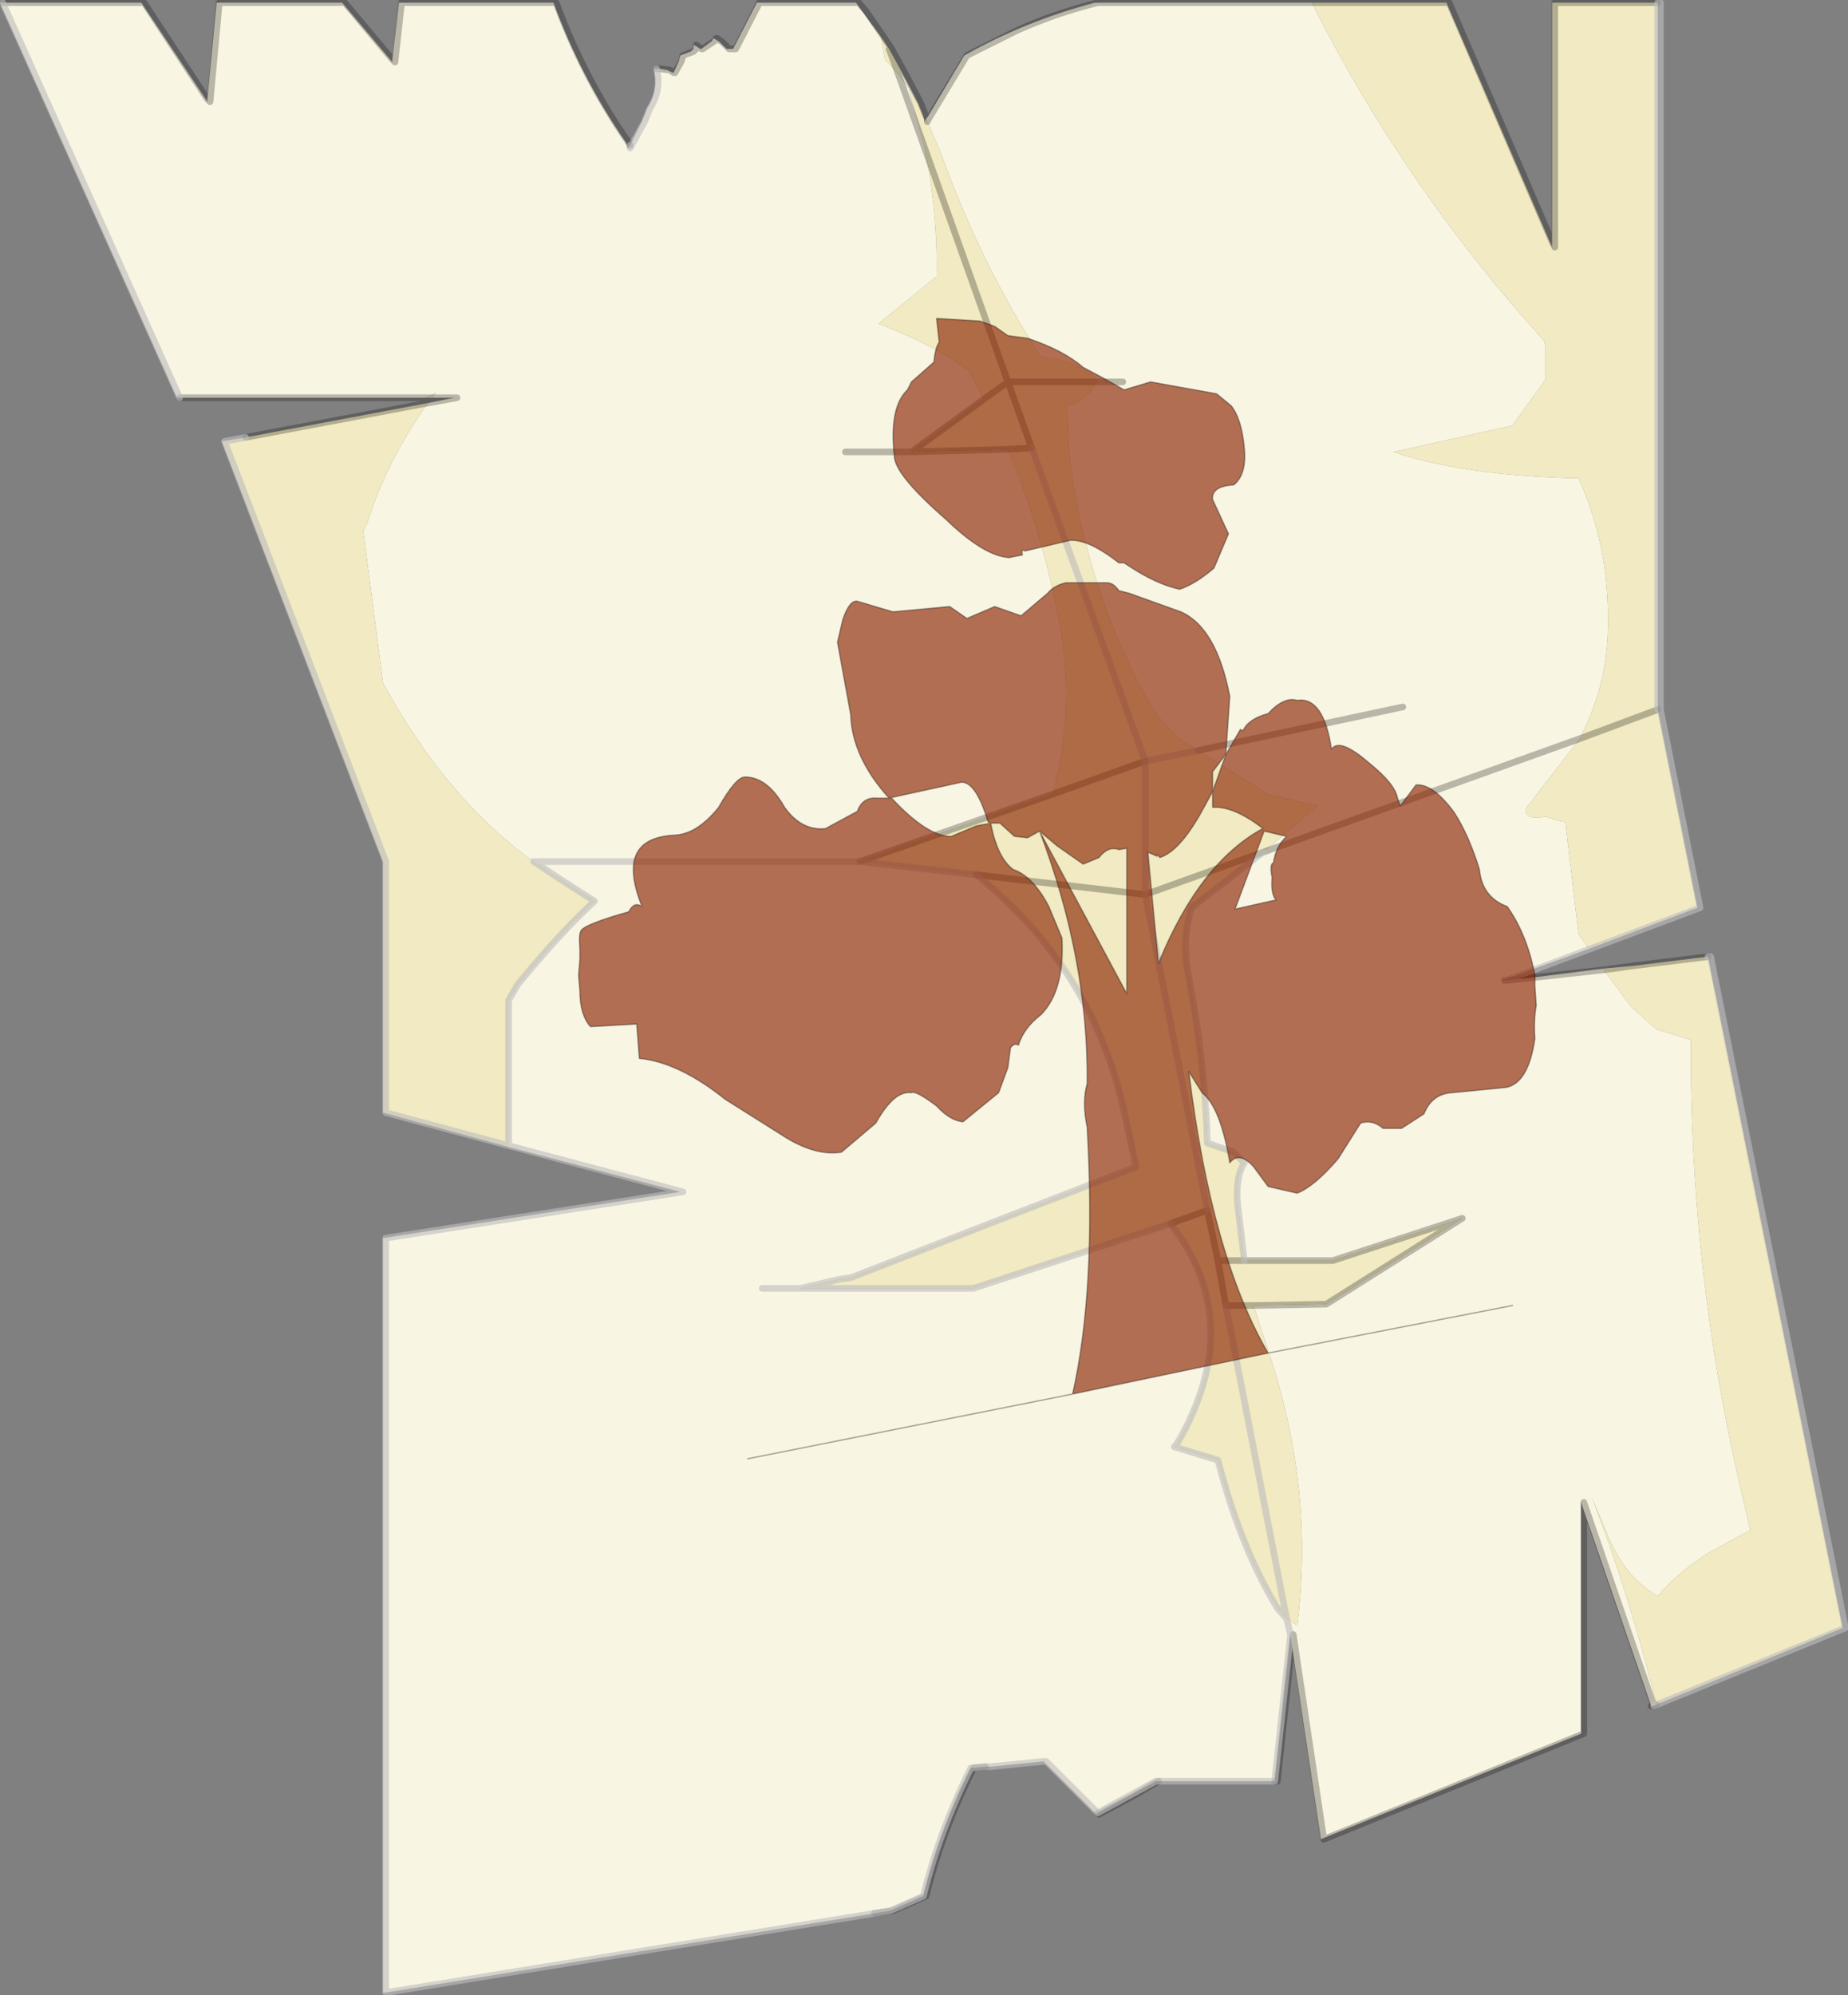 <?xml version="1.0"?>
<svg xmlns="http://www.w3.org/2000/svg" xmlns:xlink="http://www.w3.org/1999/xlink" width="69.95px" height="75.5px"><rect width="100%" height="100%" fill="#808080" stroke="none"/><g transform="matrix(1, 0, 0, 1, -245.55, -365.2)"><use xlink:href="#object-0" width="69.95" height="75.5" transform="matrix(1, 0, 0, 1, 245.55, 365.2)"/><use xlink:href="#object-1" width="36.25" height="43.15" transform="matrix(1, 0, 0, 1, 267.45, 377.25)"/></g><defs><g transform="matrix(1, 0, 0, 1, -245.55, -365.2)" id="object-0"><path fill-rule="evenodd" fill="#f9f5e3" stroke="none" d="M269.4 370.7L269.85 369.8L270.05 369.3Q270.5 368.6 270.3 367.8L270.4 367.8L270.5 367.8L270.8 367.85L271 367.95L271.05 367.95L271.25 367.5L271.3 367.3L271.7 367.15L271.8 367.05L271.8 366.9L271.9 366.95L271.9 367.05L271.8 367.15L271.4 367.3L271.35 367.5L271.1 367.95L271.05 367.95L271.1 367.95L271.35 367.5L271.4 367.3L271.8 367.15L271.9 367.05L271.9 366.95L272.05 367.05L272.1 367.05L272.5 366.75L272.55 366.65L272.65 366.7L272.8 366.8L273.05 367.05L273.15 367.05L273.3 367.05L274.2 365.3L274.3 365.3L277.95 365.3L278.9 366.6L279.05 367.45L279.55 368L279.95 368.55L279.75 368.05L280.3 369.1L279.95 368.55L280.55 370.8L279.55 368L280.55 370.8Q281.05 373.25 281 375.7L280.95 375.7L278.8 377.45Q280.25 378 281.45 378.7L282.2 379.2L282.8 380.3L280.05 382.3L277.55 382.3L280.05 382.3L283.7 382.2Q285 385.3 285.65 388.75Q286.25 392.1 285.4 395.25L278.1 397.8L282.5 398.3Q287 401.9 288.15 407.5L288.55 409.35L286.75 410.05L282.75 411.6L277.75 413.55L277.35 413.6L275.85 413.95L282.4 413.95L289.85 411.5Q292.75 415.2 290.15 419.75L290 419.95L291.65 420.45Q292.5 423.75 293.9 426.05L294.25 426.45L294.65 426.7Q295.3 421.7 293.65 416.6L293 414.6L295.75 414.55L300.9 411.3L296 412.9L292.65 412.9L292.4 410.8Q292.3 409.75 292.65 409.2L292.25 408.8L291.25 408.45Q291.15 405.25 290.5 401.9Q290.3 400.7 290.65 399.55L293.35 397.45L294.25 396.7L295.4 395.7L293.55 395.25L290.9 393.6L290.5 393.35Q289.65 392.8 289.05 391.8Q287.15 388.4 286.35 384.45Q285.95 382.55 285.95 380.55L286.3 380.45L286.85 380L287.05 379.65L287.05 379.55Q286.8 379.15 285.6 378.8L284.95 378.7Q282.65 375.15 281.15 370.95L280.65 369.8L280.7 369.7L282.15 367.3L284.05 366.35Q285.5 365.7 287.1 365.3L287 365.3Q284.35 366 282.05 367.3L280.65 369.65L280.6 369.7L280.65 369.8L280.65 369.65L280.65 369.8L280.7 369.7L282.15 367.3L284.05 366.35Q285.5 365.7 287.1 365.3L295.2 365.3Q298.7 372.25 304 378.1L304.05 378.3L304.05 379.55L302.8 381.3L298.3 382.3Q300.95 383.2 305.3 383.3Q306.55 386.05 306.4 389.3Q306.3 391.3 305.35 393.15L303.3 395.8Q303.25 396.25 304.05 396.1L304.5 396.25L304.8 396.3L305.3 400.55L305.7 401.1L302.4 402.3L302.5 402.3L302.55 402.3L303.5 402.2L306.25 401.85L306.25 401.9L307.3 403.3L308.25 404.15L309.55 404.55Q309.5 413.35 311.5 421.8L311.8 423.1L310.15 424Q308.95 424.8 308.3 425.6Q307 424.85 306.35 423.15L305.8 421.85Q307.2 425.45 308.25 429.7L308.15 429.75L308.05 429.75L305.5 422.35L305.4 422.05L305.4 430.8L295.65 434.75L295.55 434.8L294.45 427.45L294.4 427.05L294.25 426.45L294.4 427.05L293.8 432.6L289.4 432.6L289.3 432.6L287.1 433.8L287.05 433.85L285.05 431.85L283.05 432.05L282.85 432.05L282.3 432.1Q281.1 434.5 280.5 436.95L279.25 437.5L278.65 437.6L260.15 440.6L260.05 440.6L260.05 412.05L271.3 410.3L264.8 408.6L264.8 408.55L264.8 403.05L265.15 402.45Q266.75 400.5 268.05 399.3L266.65 398.4L265.75 397.8Q262.45 395.45 260.05 391.05L259.3 385.3L259.45 385Q260.2 382.6 261.75 380.45L262.75 380.25L261.9 380.25L262.05 380.05L261.7 380.25L252.35 380.25L252.25 380.25L245.55 365.3L245.65 365.3L250.9 365.3L253.4 369.05L253.4 368.95L253.75 365.3L253.85 365.3L258.5 365.3L260.4 367.55L260.4 367.45L260.65 365.3L260.75 365.3L266.5 365.3Q267.55 368.15 269.25 370.6L269.3 370.8L269.4 370.7L269.4 370.8L269.95 369.8L270.15 369.3Q270.6 368.6 270.4 367.8Q270.6 368.6 270.15 369.3L269.95 369.8L269.4 370.8L269.4 370.7M272.1 367.05L272.15 367.05L272.6 366.75L272.65 366.7L272.6 366.75L272.15 367.05L272.1 367.05M273.3 367.05L273.4 367.05L274.3 365.3L273.4 367.05L273.3 367.05M288.05 379.65L287.05 379.65L288.05 379.65M253.4 368.95L253.5 369.05L253.85 365.3L253.5 369.05L253.4 368.95M260.4 367.45L260.5 367.55L260.75 365.3L260.5 367.55L260.4 367.45M262.75 380.25L262.85 380.25L261.75 380.45L262.85 380.25L262.75 380.25M252.35 380.25L245.65 365.3L252.35 380.25M298.65 391.95L290.9 393.6L298.65 391.95M295.65 434.75L294.5 427.05L294.45 427.45L294.5 427.05L295.65 434.75M308.15 429.75L305.5 422.05L305.5 422.35L305.5 422.05L308.15 429.75M285.05 431.85L285.15 431.85L287.1 433.8L285.15 431.85L285.05 431.85M306.25 401.9L303.5 402.2L306.25 401.9M264.8 408.55L271.4 410.3L260.15 412.05L260.15 440.6L260.15 412.05L271.4 410.3L264.8 408.55M274.4 413.95L275.85 413.95L274.4 413.95M278.1 397.8L265.75 397.8L278.1 397.8M293.35 397.45L305.35 393.15L293.35 397.45"/><path fill-rule="evenodd" fill="#f1eac2" stroke="none" d="M295.2 365.3L300.3 365.3L304.3 374.55L304.3 374.35L304.3 365.3L304.4 365.3L308.3 365.3L308.3 392.05L305.35 393.15Q306.3 391.3 306.4 389.3Q306.55 386.05 305.3 383.3Q300.95 383.2 298.3 382.3L302.8 381.3L304.05 379.55L304.05 378.3L304 378.1Q298.7 372.25 295.2 365.3M306.25 401.85L307.35 401.75L310.2 401.4L315.3 426.8L308.25 429.7Q307.2 425.45 305.8 421.85L306.35 423.15Q307 424.85 308.3 425.6Q308.95 424.8 310.15 424L311.8 423.1L311.5 421.8Q309.5 413.35 309.55 404.55L308.25 404.15L307.3 403.3L306.25 401.9L307.35 401.75L306.25 401.9L306.25 401.85M264.8 408.6L260.05 407.3L260.05 397.8L253.95 381.9L254.85 381.75L261.75 380.45Q260.2 382.6 259.45 385L259.3 385.3L260.05 391.05Q262.45 395.45 265.75 397.8L266.65 398.4L268.05 399.3Q266.75 400.5 265.15 402.45L264.8 403.05L264.8 408.55L260.15 407.3L260.15 397.8L254.05 381.9L254.85 381.75L254.05 381.9L260.15 397.8L260.15 407.3L264.8 408.55L264.8 408.6M261.9 380.25L261.7 380.25L262.05 380.05L261.9 380.25M279.55 368L279.05 367.45L278.9 366.6L279.2 367.05L279.55 368L279.2 367.05L279.75 368.05L279.95 368.55L279.55 368M280.3 369.1L280.5 369.6L280.55 369.8L280.6 369.7L280.65 369.8L281.15 370.95Q282.65 375.15 284.95 378.7L285.6 378.8Q286.8 379.15 287.05 379.55L287.05 379.65L283.7 379.65L280.55 370.8L279.95 368.55L280.3 369.1M280.55 370.8L283.7 379.65L287.05 379.65L286.85 380L286.3 380.45L285.95 380.55Q285.95 382.55 286.35 384.45Q287.15 388.4 289.05 391.8Q289.65 392.8 290.5 393.35L290.9 393.6L288.9 394L284.6 382.15L283.7 379.65L282.8 380.3L282.2 379.2L281.45 378.7Q280.25 378 278.8 377.45L280.95 375.7L281 375.7Q281.05 373.25 280.55 370.8M282.8 380.3L283.7 379.65L284.6 382.15L288.9 394L290.9 393.6L293.55 395.25L295.4 395.7L294.25 396.7L293.35 397.45L290.65 399.55Q290.3 400.7 290.5 401.9Q291.15 405.25 291.25 408.45L292.25 408.8L292.65 409.2Q292.3 409.75 292.4 410.8L292.65 412.9L291.65 412.9L291.25 411L288.9 399.05L282.5 398.3L278.1 397.8L285.4 395.25Q286.25 392.1 285.65 388.75Q285 385.3 283.7 382.2L280.05 382.3L282.8 380.3M284.6 382.15L283.7 382.2L284.6 382.15M305.35 393.15L308.3 392.05L309.8 399.55L305.7 401.1L305.3 400.55L304.8 396.3L304.5 396.25L304.05 396.1Q303.25 396.25 303.3 395.8L305.35 393.15M285.4 395.25L288.9 394L285.4 395.25M282.5 398.3L288.9 399.05L288.9 394L288.9 399.05L293.35 397.45L288.9 399.05L291.25 411L291.65 412.9L292.65 412.9L296 412.9L300.9 411.3L295.75 414.55L293 414.6L293.65 416.6Q295.3 421.7 294.65 426.7L294.25 426.45L293.9 426.05Q292.5 423.75 291.65 420.45L290 419.95L290.15 419.75Q292.75 415.2 289.85 411.5L291.25 411L289.85 411.5L282.4 413.95L275.85 413.95L277.35 413.6L277.75 413.55L282.75 411.6L286.75 410.05L288.55 409.35L288.15 407.5Q287 401.9 282.5 398.3M304.4 365.3L304.4 374.55L304.3 374.35L304.4 374.55L304.4 365.3M291.95 414.6L294.25 426.45L291.95 414.6L291.65 412.9L291.95 414.6L293 414.6L291.95 414.6"/><path fill="none" stroke="#000000" stroke-opacity="0.259" stroke-width="0.25" stroke-linecap="round" stroke-linejoin="round" d="M266.5 365.3L266.6 365.3Q267.65 368.15 269.35 370.6L269.4 370.7M270.4 367.8L270.5 367.8L270.9 367.85L271.05 367.95L271.1 367.95L271.35 367.5L271.4 367.3L271.8 367.15L271.9 367.05L271.9 366.95L271.9 366.9L272.1 367.05L272.15 367.05L272.6 366.75L272.65 366.7L272.65 366.65L272.7 366.65L272.9 366.8L273.15 367.05L273.3 367.05L273.4 367.05L274.3 365.3L277.95 365.3L278.05 365.3L278.35 365.65L279 366.6L279.3 367.05L279.85 368.05L280.4 369.1L280.6 369.6L280.65 369.65L280.65 369.8L280.7 369.7L282.15 367.3L284.05 366.35Q285.5 365.7 287.1 365.3L295.2 365.3L300.3 365.3L300.4 365.3L304.3 374.35L304.4 374.55L304.4 365.3L308.3 365.3M302.55 402.3L303.5 402.2L306.25 401.9L307.35 401.75L310.2 401.4M308.15 429.75L308.05 429.75M305.5 422.35L305.5 430.8L295.65 434.8L295.65 434.75L294.5 427.05L294.45 427.45L293.9 432.6L293.8 432.6M289.4 432.6L288.55 433.1L287.15 433.85L287.1 433.8M282.85 432.05L282.4 432.1Q281.2 434.5 280.6 436.95L279.35 437.5L278.65 437.6M254.85 381.75L261.75 380.45L262.85 380.25L262.75 380.25L261.9 380.25L261.7 380.25L252.35 380.25M245.65 365.3L250.9 365.3L251 365.3L253.4 368.95L253.5 369.05L253.85 365.3L258.5 365.3L258.6 365.3L260.4 367.45L260.5 367.55L260.75 365.3L266.5 365.3M279.2 367.05L279.55 368L280.55 370.8L283.7 379.65L287.05 379.65L288.05 379.65M282.8 380.3L283.7 379.65L284.6 382.15L283.7 382.2L280.05 382.3L277.55 382.3M282.8 380.3L280.05 382.3M305.35 393.15L308.3 392.05M288.9 394L285.4 395.25L278.1 397.8M282.5 398.3L288.9 399.05L293.35 397.45L305.35 393.15M290.9 393.6L298.65 391.95M302.5 402.3L302.55 402.3M291.25 411L291.65 412.9L292.65 412.9L296 412.9L300.9 411.3L295.75 414.55L293 414.6L291.95 414.6L291.65 412.9M305.5 422.35L305.5 422.05L308.15 429.75L308.25 429.7M289.85 411.5L291.25 411"/><path fill="none" stroke="#bdbdbd" stroke-opacity="0.62" stroke-width="0.25" stroke-linecap="round" stroke-linejoin="round" d="M308.3 365.3L308.4 365.3L308.4 392.05L309.9 399.55L302.55 402.3M310.2 401.4L310.3 401.4L315.4 426.8L308.15 429.75M293.8 432.6L289.4 432.6L289.3 432.6L287.1 433.8L285.15 431.85L285.05 431.85L283.05 432.05L282.85 432.05L282.3 432.1Q281.1 434.5 280.5 436.95L279.25 437.5L278.65 437.6L260.15 440.6L260.15 412.05L271.4 410.3L264.8 408.55L260.15 407.3L260.15 397.8L254.05 381.9L254.85 381.75M269.4 370.7L269.4 370.8L269.95 369.8L270.15 369.3Q270.6 368.6 270.4 367.8M284.6 382.15L288.9 394L290.9 393.6M264.8 408.55L264.8 403.05L265.15 402.45Q266.75 400.5 268.05 399.3L266.65 398.4L265.75 397.8L278.1 397.8L282.5 398.3Q287 401.9 288.15 407.5L288.55 409.35L286.75 410.05L282.75 411.6L277.75 413.55L277.35 413.6L275.85 413.95L282.4 413.95L289.85 411.5Q292.75 415.2 290.15 419.75L290 419.95L291.65 420.45Q292.5 423.75 293.9 426.05L294.25 426.45L294.4 427.05L293.8 432.6M245.65 365.3L252.35 380.25M308.3 392.05L308.3 365.3M288.9 399.05L288.9 394M292.65 412.9L292.4 410.8Q292.3 409.75 292.65 409.2L292.25 408.8L291.25 408.45Q291.15 405.25 290.5 401.9Q290.3 400.7 290.65 399.55L293.35 397.45M288.9 399.05L291.25 411M294.25 426.45L291.95 414.6M275.85 413.95L274.4 413.95"/></g><g transform="matrix(1, 0, 0, 1, 0, 0)" id="object-1"><use xlink:href="#object-2" width="36.25" height="43.15" transform="matrix(1, 0, 0, 1, 0, 0)"/></g><g transform="matrix(1, 0, 0, 1, 0, 0)" id="object-2"><path fill-rule="evenodd" fill="#8a2300" fill-opacity="0.639" stroke="none" d="M12.45 2.7L12.6 2.4L13.45 1.65Q13.5 1.1 13.65 0.9L13.55 0L15.2 0.1L15.75 0.3L16.25 0.65L17 0.75Q18.35 1.2 19.1 1.85L19.85 2.25L20.65 2.7L21.65 2.4L24.15 2.85L24.7 3.3Q25.1 3.8 25.2 4.9Q25.3 5.9 24.8 6.3Q23.95 6.35 24 6.85L24.6 8.15L24.05 9.45Q23.35 10.05 22.75 10.25Q21.85 10.05 20.8 9.35L20.65 9.25L20.45 9.25Q19.3 8.35 18.6 8.4L16.9 8.8Q16.75 8.7 16.8 8.95L16.3 9.05Q15.35 9 13.9 7.6Q11.95 5.9 11.95 5.2Q11.75 3.35 12.45 2.7M18.7 40.7Q19.6 36.7 19.25 30.6Q19.05 29.65 19.25 28.95Q19.3 24.25 17.45 19.4L17 19.65L16.5 19.6L15.95 19.1L15.6 19.1Q15.85 20.4 16.45 20.85Q17.2 21.1 17.8 22.25L18.3 23.45Q18.4 25.45 17.5 26.35Q16.85 26.85 16.65 27.5Q16.5 27.4 16.35 27.6L16.25 28.35L15.9 29.3L14.55 30.4Q14.05 30.35 13.55 29.8Q12.75 29.2 12.6 29.3Q11.95 29.2 11.25 30.45L9.95 31.55Q9 31.7 7.85 31L5.55 29.55Q3.8 28.15 2.3 28L2.2 26.7L0.45 26.8Q0.05 26.35 0.05 25.45L0 24.85L0.05 24.25L0.05 23.85Q0 23.3 0.1 23.15Q0.3 22.9 1.9 22.45Q2.1 22.05 2.4 22.25Q1.35 19.65 3.65 19.55Q4.5 19.5 5.3 18.5Q5.95 17.35 6.3 17.35Q7.15 17.35 7.8 18.5Q8.45 19.4 9.35 19.3L10.55 18.65Q10.75 18.1 11.3 18.15L11.75 18.15Q10.35 16.6 10.3 15L9.8 12.25L10 11.4Q10.25 10.65 10.55 10.7L11.9 11.1L14.05 10.9L14.7 11.35L15.75 10.9L16.75 11.25L17.75 10.4Q18 10.1 18.45 10L20 10Q20.25 10 20.45 10.3L20.85 10.4L22.8 11.1Q24.15 11.7 24.65 14.3L24.5 16.5L25.05 15.55L25.15 15.6Q25.35 15.15 26.1 14.95Q26.7 14.3 27.2 14.45Q28.2 14.3 28.5 16.3Q28.8 15.85 29.9 16.8Q30.9 17.6 31 18.15L31.1 18.45L31.7 17.65Q32.35 17.6 33.15 18.7Q33.7 19.55 34.1 20.85Q34.2 21.9 35.15 22.25Q35.9 23.3 36.2 24.85L36.2 25.25L36.25 26Q36.15 26.55 36.2 27.25Q35.95 28.95 35.1 29.1L33.05 29.3Q32.3 29.35 32 30.1L31.15 30.65L30.45 30.65Q30.05 30.3 29.6 30.45L28.75 31.8Q27.85 32.85 27.2 33.1L26.1 32.85L25.55 32.1Q25 31.5 24.65 31.95Q24.3 29.85 23.6 29.3L23.1 28.5Q23.95 35.45 26.1 39.15L18.7 40.7M11.75 18.15L11.85 18.15Q13.2 19.6 14.1 19.6L15.05 19.2L15.6 19.1L15.5 19.05Q15.05 17.55 14.5 17.55L11.75 18.15M23.7 18.45Q22.8 20.15 22 20.4Q21.85 20.2 21.9 20.35L21.55 20.2L21.95 24.4Q23.5 20.6 25.9 19.3Q24.8 18.45 24 18.5L24 17.9L23.7 18.45M24 17.9L24.5 16.5L24 17.15L24 17.9M26.3 20.6Q26.4 19.95 26.8 19.6L25.95 19.4L24.85 22.35L26.4 22Q26.2 21.8 26.25 21.15Q26.15 20.65 26.3 20.6M17.45 19.4L20.75 25.55L20.75 20.05L20.45 20.1Q20.05 19.95 19.7 20.4L19.1 20.65L18.1 19.95L17.45 19.4"/><path fill="none" stroke="#000000" stroke-opacity="0.333" stroke-width="0.05" stroke-linecap="round" stroke-linejoin="round" d="M12.45 2.7L12.6 2.4L13.45 1.65Q13.5 1.1 13.65 0.9L13.55 0L15.2 0.1L15.75 0.3L16.25 0.65L17 0.75Q18.35 1.2 19.1 1.85L19.85 2.25L20.65 2.7L21.65 2.4L24.15 2.85L24.7 3.3Q25.1 3.8 25.2 4.9Q25.3 5.9 24.8 6.3Q23.95 6.35 24 6.85L24.6 8.15L24.05 9.45Q23.35 10.05 22.75 10.25Q21.85 10.05 20.8 9.35L20.65 9.25L20.45 9.25Q19.3 8.35 18.6 8.4L16.9 8.8Q16.75 8.7 16.8 8.95L16.3 9.05Q15.35 9 13.9 7.6Q11.95 5.9 11.95 5.2Q11.75 3.35 12.45 2.7M18.7 40.7Q19.6 36.7 19.25 30.6Q19.05 29.65 19.25 28.95Q19.3 24.25 17.45 19.4L17 19.65L16.5 19.6L15.95 19.1L15.6 19.1Q15.85 20.4 16.45 20.85Q17.2 21.1 17.8 22.25L18.3 23.45Q18.4 25.45 17.5 26.35Q16.85 26.85 16.65 27.5Q16.5 27.4 16.35 27.6L16.25 28.35L15.9 29.3L14.55 30.4Q14.05 30.35 13.55 29.8Q12.75 29.2 12.6 29.3Q11.95 29.2 11.25 30.45L9.95 31.55Q9 31.7 7.85 31L5.55 29.55Q3.8 28.15 2.3 28L2.2 26.7L0.45 26.8Q0.05 26.35 0.05 25.45L0 24.85L0.05 24.25L0.05 23.85Q0 23.3 0.1 23.15Q0.3 22.9 1.9 22.45Q2.1 22.05 2.4 22.25Q1.35 19.65 3.65 19.55Q4.5 19.5 5.3 18.5Q5.95 17.35 6.3 17.35Q7.15 17.35 7.8 18.5Q8.45 19.4 9.35 19.3L10.55 18.65Q10.75 18.1 11.3 18.15L11.75 18.15Q10.35 16.6 10.3 15L9.8 12.25L10 11.4Q10.25 10.65 10.55 10.7L11.9 11.1L14.05 10.9L14.7 11.35L15.75 10.9L16.75 11.25L17.75 10.4Q18 10.1 18.45 10L20 10Q20.25 10 20.45 10.3L20.85 10.4L22.8 11.1Q24.15 11.7 24.65 14.3L24.5 16.5L25.05 15.55L25.15 15.6Q25.35 15.15 26.1 14.95Q26.7 14.3 27.2 14.45Q28.2 14.3 28.5 16.3Q28.8 15.85 29.9 16.8Q30.9 17.6 31 18.15L31.1 18.45L31.7 17.65Q32.35 17.6 33.15 18.7Q33.7 19.55 34.1 20.85Q34.2 21.9 35.15 22.25Q35.9 23.3 36.2 24.85L36.2 25.25L36.25 26Q36.15 26.55 36.2 27.25Q35.95 28.95 35.1 29.1L33.05 29.3Q32.3 29.35 32 30.1L31.15 30.65L30.45 30.65Q30.05 30.3 29.6 30.45L28.75 31.8Q27.85 32.85 27.2 33.1L26.1 32.85L25.55 32.1Q25 31.5 24.65 31.95Q24.3 29.85 23.6 29.3L23.1 28.5Q23.95 35.45 26.1 39.15L35.35 37.35M11.75 18.15L11.85 18.15Q13.2 19.6 14.1 19.6L15.05 19.2L15.6 19.1L15.5 19.05Q15.05 17.55 14.5 17.55L11.75 18.15M23.7 18.45Q22.8 20.15 22 20.4Q21.85 20.2 21.9 20.35L21.55 20.2L21.95 24.4Q23.5 20.6 25.9 19.3Q24.8 18.45 24 18.5L24 17.9L23.7 18.45M24 17.9L24.5 16.5L24 17.15L24 17.9M26.3 20.6Q26.15 20.65 26.25 21.15Q26.2 21.8 26.4 22L24.85 22.35L25.95 19.4L26.8 19.6Q26.4 19.95 26.3 20.6M17.45 19.4L18.1 19.95L19.1 20.65L19.7 20.4Q20.05 19.95 20.45 20.1L20.75 20.05L20.75 25.55L17.45 19.4M26.1 39.15L18.7 40.7L6.4 43.15"/></g></defs></svg>
